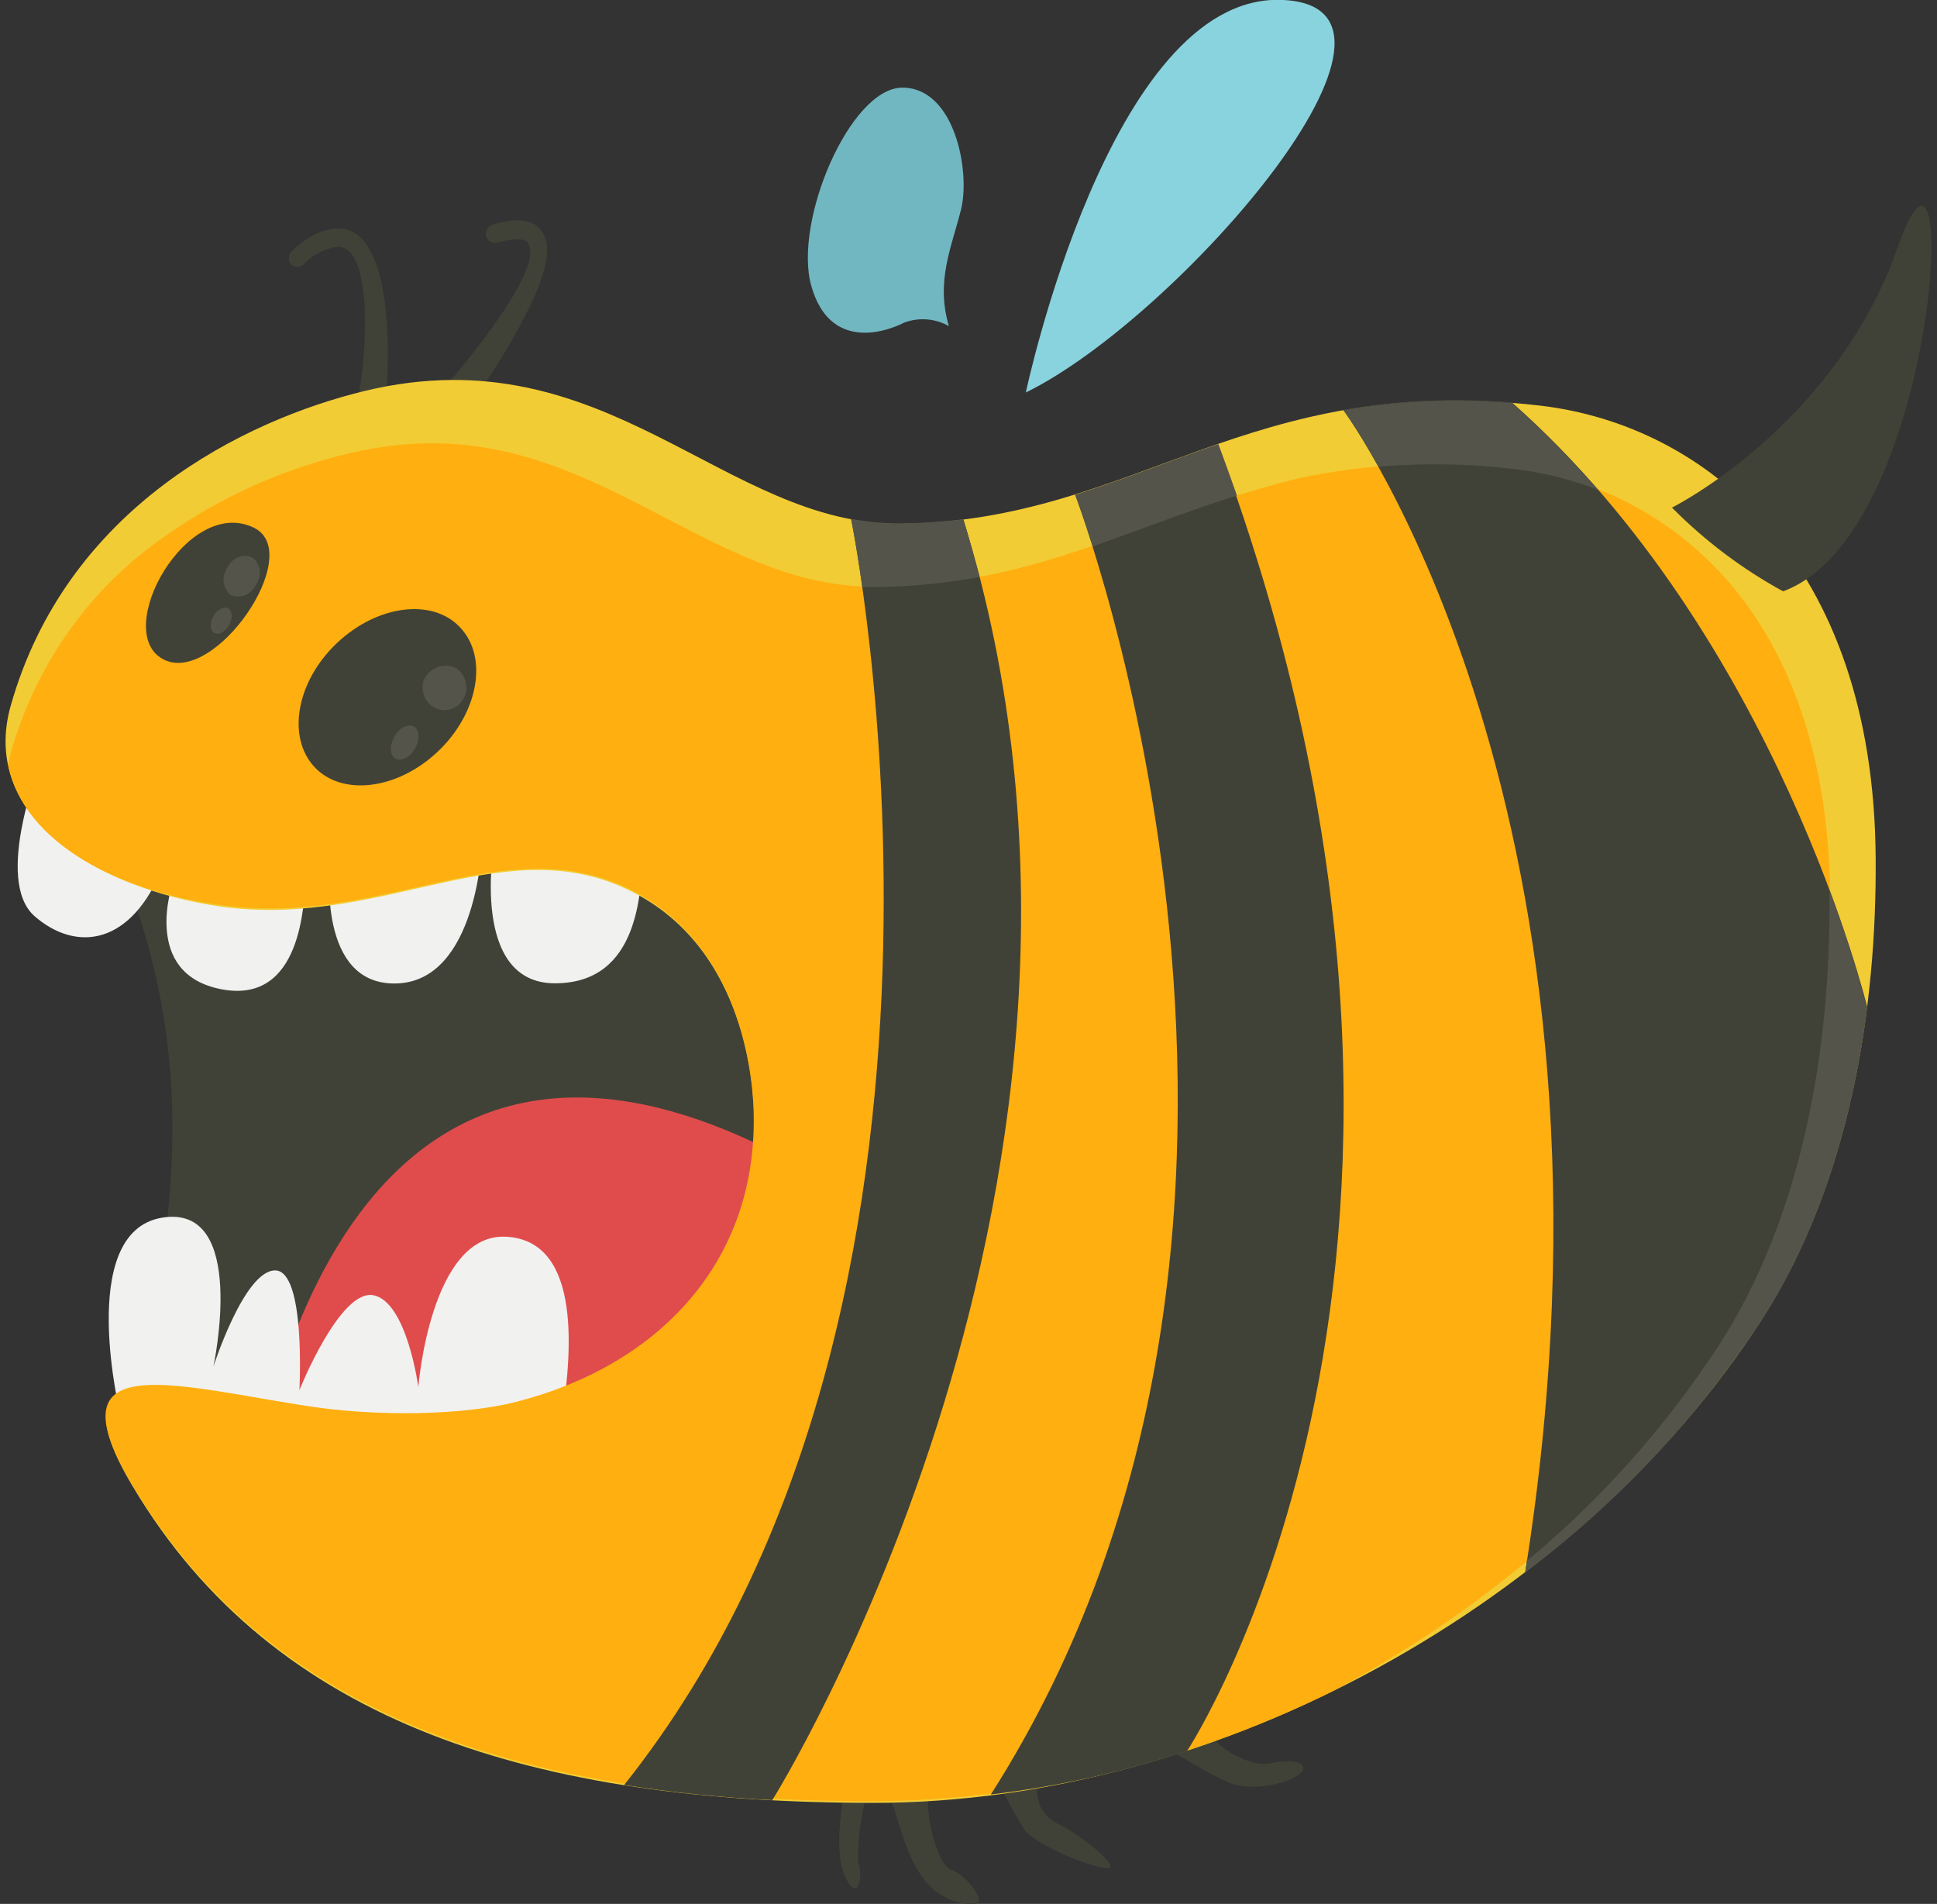 <svg width="174" height="171" viewBox="0 0 174 171" fill="none" xmlns="http://www.w3.org/2000/svg">
<rect x="0" y="0" width="174" height="171" fill="#333333" stroke="none"/>
<g clip-path="url(#clip0_7022_48713)">
<path fill-rule="evenodd" clip-rule="evenodd" d="M75.924 160.592C75.924 160.592 74.724 166.018 75.924 168.554C77.124 171.091 77.495 168.338 77.157 167.508C76.819 166.678 77.495 160.819 78.358 160.41C81.26 159.113 79.962 170.738 87.338 171.023C88.975 171.091 86.738 168.338 85.472 167.952C84.206 167.565 82.995 162.776 83.464 160.854C83.934 158.931 79.296 156.998 78.925 157.271C78.554 157.544 75.924 160.615 75.924 160.615V160.592Z" fill="#414237"/>
<path fill-rule="evenodd" clip-rule="evenodd" d="M89.379 159.409C90.159 161.097 91.037 162.734 92.008 164.311C92.947 165.642 97.781 167.656 99.352 167.792C100.923 167.929 97.355 164.971 95.151 163.868C92.947 162.764 93.143 161.047 93.143 159.727C93.143 158.408 102.899 155.86 102.899 155.86C102.899 155.86 107.973 159.022 110.308 160.069C112.643 161.115 116.484 159.932 116.975 159.09C117.466 158.249 115.884 157.953 114.214 158.362C112.545 158.772 109.14 157.225 108.071 154.745C107.001 152.265 88.669 155.337 89.379 159.409Z" fill="#414237"/>
<path fill-rule="evenodd" clip-rule="evenodd" d="M33.302 47.331C35.211 44.442 34.873 40.165 34.938 40.097C37.983 37.447 49.495 24.399 47.389 21.783C46.964 21.192 45.207 21.647 44.683 21.783C44.583 21.815 44.477 21.825 44.373 21.814C44.269 21.803 44.168 21.771 44.075 21.719C43.983 21.667 43.902 21.597 43.836 21.512C43.769 21.428 43.72 21.33 43.69 21.226C43.629 21.013 43.65 20.784 43.751 20.588C43.851 20.392 44.021 20.245 44.225 20.179C45.556 19.793 47.596 19.372 48.589 20.668C49.801 22.159 48.731 24.911 48.098 26.436C46.889 29.073 45.469 31.599 43.854 33.989C41.551 37.538 38.976 41.087 36.379 44.431C36.073 45.227 35.713 46.035 35.288 46.797C34.862 47.559 33.989 49.515 32.822 49.333C31.654 49.151 31.545 46.831 31.545 45.818C31.538 44.542 31.596 43.266 31.719 41.996C31.85 40.006 31.578 38.755 31.818 36.809C32.712 35.069 34 22.409 30.443 22.159C29.23 22.286 28.098 22.854 27.245 23.762C27.093 23.898 26.9 23.972 26.7 23.972C26.5 23.972 26.306 23.898 26.154 23.762C26.02 23.606 25.946 23.404 25.946 23.194C25.946 22.984 26.02 22.781 26.154 22.625C26.964 21.805 27.931 21.174 28.991 20.771C29.507 20.588 30.051 20.503 30.595 20.52C35.364 20.839 35.026 32.532 34.633 35.831C34.262 38.686 33.225 42.133 33.16 44.931C33.151 45.691 33.184 46.45 33.258 47.206L33.302 47.331Z" fill="#414237"/>
<path fill-rule="evenodd" clip-rule="evenodd" d="M8.499 72.413C14.838 85.54 18.036 99.451 13.038 120.962L58.803 137.933L75.859 92.081L56.217 65.838L8.499 72.413Z" fill="#414237"/>
<path fill-rule="evenodd" clip-rule="evenodd" d="M22.575 134.805C22.575 134.805 28.719 81.183 71.254 104.4C113.789 127.616 74.528 133.906 74.528 133.906L22.575 134.805Z" fill="#E04C4C"/>
<path fill-rule="evenodd" clip-rule="evenodd" d="M3.719 68.273C3.719 68.273 -0.646 79.033 3.119 82.298C6.884 85.563 11.849 84.914 14.664 77.748C17.479 70.582 17.708 78.032 17.708 78.032L15.526 79.284C15.526 79.284 12.623 87.462 19.891 88.85C27.158 90.238 27.267 80.99 27.464 79.147C27.66 77.304 29.646 77.748 29.646 77.748C29.646 77.748 28.446 88.577 35.659 88.327C42.872 88.076 43.297 75.871 43.297 75.871L44.389 75.803C44.389 75.803 42.151 88.315 49.844 88.315C57.538 88.315 57.483 79.864 57.788 77.043C58.094 74.222 49.604 67.829 47.837 67.749C46.069 67.67 3.806 68.273 3.806 68.273H3.719Z" fill="#F1F1F0"/>
<path fill-rule="evenodd" clip-rule="evenodd" d="M10.867 127.331C10.867 127.331 6.72 110.69 14.533 109.37C22.346 108.051 19.171 122.736 19.171 122.736C19.171 122.736 21.942 114.102 24.714 114.102C27.485 114.102 26.896 124.852 26.896 124.852C26.896 124.852 30.53 115.752 33.542 116.332C36.553 116.912 37.579 124.579 37.579 124.579C37.579 124.579 38.67 110.69 45.49 111.077C52.31 111.463 51.394 121.689 50.401 127.843C49.408 133.997 16.312 131.153 10.91 127.331H10.867Z" fill="#F1F1F0"/>
<path fill-rule="evenodd" clip-rule="evenodd" d="M80.965 47.047C102.157 46.774 111.901 33.34 138.374 36.434C153.16 38.174 168.317 50.346 168.491 77.077C168.589 90.203 166.309 106.106 158.136 118.698C141.888 143.791 109.675 161.923 78.478 161.923C48.306 161.923 24.703 154.995 11.914 133.485C4.701 121.405 15.013 124.385 26.929 126.319C34.011 127.456 41.922 127.218 46.352 126.069C59.447 122.736 67.893 113.306 67.751 100.532C67.751 97.711 67.053 85.608 57.21 80.319C45.654 74.085 34.742 83.378 20.021 81.456C8.204 79.761 -1.759 73.186 0.947 63.438C5.989 45.523 21.975 37.731 32.756 35.114C54.526 29.871 65.045 47.229 80.965 47.047Z" fill="#F2CC34"/>
<path fill-rule="evenodd" clip-rule="evenodd" d="M119.507 151.992C133.595 144.587 146.012 133.906 154.426 120.927C161.933 109.336 164.498 94.378 164.399 80.592C164.334 70.468 161.999 60.117 155.353 52.336C150.386 46.59 143.567 42.947 136.192 42.099C129.601 41.285 122.926 41.593 116.43 43.009C111.131 44.368 105.916 46.063 100.815 48.082C93.471 50.767 86.858 52.632 78.99 52.712C76.533 52.735 74.084 52.406 71.712 51.733C65.165 49.891 59.196 45.887 52.954 43.145C45.676 39.903 39.074 38.868 31.261 40.745C25.045 42.208 19.167 44.937 13.966 48.776C7.725 53.336 3.149 59.963 0.98 67.579C0.87 67.977 0.794 68.384 0.751 68.796C2.18 75.621 10.495 80.068 19.978 81.308C34.698 83.287 45.611 73.994 57.166 80.171C66.987 85.46 67.707 97.563 67.707 100.384C67.849 113.158 59.436 122.588 46.309 125.921C41.879 127.058 33.967 127.354 26.885 126.171C14.969 124.26 4.657 121.257 11.87 133.337C24.714 154.836 48.317 161.775 78.489 161.775C92.681 161.66 106.679 158.322 119.507 151.992Z" fill="#FFAF0F"/>
<path fill-rule="evenodd" clip-rule="evenodd" d="M76.459 46.637C76.459 46.637 90.775 116.753 56.064 160.319C60.298 160.979 64.794 161.456 69.377 161.672C69.442 161.604 104.666 105.196 86.541 46.672C84.763 46.876 82.897 47.013 80.965 47.047C79.454 47.051 77.946 46.914 76.459 46.637ZM96.548 44.362C96.548 44.362 121.722 109.882 89.007 161.172C94.988 160.462 100.889 159.155 106.631 157.27C106.631 157.27 136.344 112.419 109.402 39.938C105.037 41.439 100.924 43.111 96.548 44.487V44.362ZM120.653 36.809C120.718 36.878 147.758 73.551 137.021 141.129C145.253 134.963 152.4 127.358 158.146 118.652C163.69 110.121 166.494 100.1 167.727 90.431C167.727 90.431 159.685 57.239 135.82 36.15C130.761 35.714 125.67 35.936 120.663 36.809H120.653Z" fill="#414237"/>
<path fill-rule="evenodd" clip-rule="evenodd" d="M76.459 46.638C76.459 46.638 76.928 48.856 77.463 52.723C77.954 52.723 78.456 52.723 78.957 52.723C81.992 52.676 85.017 52.372 88.004 51.813C87.534 50.084 87.076 48.401 86.541 46.638C84.763 46.842 82.897 46.979 80.965 47.013C79.454 47.017 77.946 46.88 76.459 46.603V46.638ZM56.064 160.319L56.992 160.456L56.064 160.319ZM57.33 160.49C57.629 160.553 57.931 160.598 58.236 160.626C57.931 160.598 57.629 160.553 57.33 160.49ZM58.596 160.66C58.895 160.722 59.197 160.768 59.501 160.797C59.197 160.768 58.895 160.722 58.596 160.66ZM59.894 160.831L60.734 160.945L59.894 160.831ZM61.204 161.013C61.433 161.013 61.706 161.013 61.967 161.081C61.706 161.081 61.433 161.081 61.204 161.013ZM96.591 44.408C96.591 44.408 97.224 46.08 98.163 49.072L100.803 48.128C104.241 46.876 107.645 45.591 111.115 44.51C110.581 42.975 110.024 41.45 109.446 39.881C105.081 41.382 100.967 43.054 96.591 44.431V44.408ZM120.696 36.855C121.836 38.474 122.886 40.16 123.839 41.906C127.95 41.566 132.084 41.646 136.18 42.144C138.687 42.449 141.149 43.068 143.513 43.987C141.111 41.217 138.538 38.614 135.809 36.195C130.75 35.76 125.659 35.982 120.653 36.855H120.696ZM137.141 140.208C137.141 140.561 137.042 140.913 137.01 141.22C145.242 135.054 152.389 127.449 158.135 118.743C163.679 110.212 166.483 100.191 167.716 90.522C166.768 86.93 165.643 83.392 164.344 79.921V80.546C164.443 94.333 161.878 109.291 154.371 120.882C149.593 128.191 143.785 134.707 137.141 140.208Z" fill="#54544B"/>
<path fill-rule="evenodd" clip-rule="evenodd" d="M150.192 45.591C151.359 44.999 165.087 37.629 170.488 22.17C176.163 6.029 174.395 47.855 160.176 53.11C156.52 51.115 153.157 48.583 150.192 45.591Z" fill="#414237"/>
<path fill-rule="evenodd" clip-rule="evenodd" d="M41.573 56.625C39.271 53.77 34.36 54.145 30.596 57.455C26.831 60.765 25.718 65.77 28.02 68.625C30.323 71.48 35.266 71.094 39.009 67.795C42.752 64.496 43.908 59.468 41.573 56.625Z" fill="#414237"/>
<path fill-rule="evenodd" clip-rule="evenodd" d="M22.815 47.4C16.803 44.476 10.026 56.693 14.631 59.195C19.236 61.698 27.486 49.697 22.815 47.4Z" fill="#414237"/>
<path fill-rule="evenodd" clip-rule="evenodd" d="M41.005 60.026C40.747 59.892 40.466 59.813 40.178 59.793C39.89 59.773 39.601 59.813 39.328 59.91C39.055 60.008 38.803 60.161 38.587 60.36C38.371 60.559 38.196 60.801 38.07 61.072C37.95 61.434 37.931 61.825 38.014 62.198C38.096 62.571 38.278 62.913 38.538 63.184C38.797 63.455 39.125 63.645 39.483 63.732C39.841 63.818 40.215 63.799 40.563 63.675C40.911 63.551 41.218 63.327 41.451 63.03C41.683 62.733 41.83 62.374 41.876 61.994C41.922 61.614 41.865 61.228 41.711 60.88C41.557 60.532 41.313 60.236 41.005 60.026Z" fill="#54544B"/>
<path fill-rule="evenodd" clip-rule="evenodd" d="M37.23 65.281C36.739 64.974 35.931 65.281 35.462 66.089C34.993 66.896 34.993 67.749 35.462 68.102C35.931 68.455 36.739 68.102 37.23 67.306C37.721 66.51 37.699 65.634 37.23 65.281Z" fill="#54544B"/>
<path fill-rule="evenodd" clip-rule="evenodd" d="M22.75 50.118C22.55 50.015 22.334 49.953 22.112 49.938C21.89 49.922 21.667 49.952 21.456 50.025C21.245 50.099 21.051 50.216 20.883 50.368C20.715 50.521 20.578 50.707 20.48 50.914C20.193 51.276 20.052 51.74 20.089 52.207C20.126 52.675 20.337 53.109 20.676 53.417C21.085 53.605 21.547 53.624 21.969 53.47C22.39 53.316 22.74 53 22.946 52.587C23.226 52.228 23.361 51.771 23.325 51.311C23.288 50.851 23.082 50.423 22.75 50.118Z" fill="#54544B"/>
<path fill-rule="evenodd" clip-rule="evenodd" d="M20.578 54.668C20.174 54.429 19.574 54.668 19.203 55.294C18.832 55.919 18.843 56.591 19.203 56.829C19.564 57.068 20.164 56.829 20.535 56.204C20.906 55.578 20.906 54.953 20.535 54.668H20.578Z" fill="#54544B"/>
<path fill-rule="evenodd" clip-rule="evenodd" d="M85.265 29.302C84.657 28.958 83.987 28.75 83.297 28.691C82.608 28.632 81.914 28.724 81.26 28.96C79.427 29.893 74.517 31.463 72.88 25.684C71.243 19.906 76.361 7.871 81.064 7.871C85.767 7.871 87.175 15.39 86.335 18.791C85.494 22.192 84.032 25.23 85.243 29.302H85.265Z" fill="#71B7C2"/>
<path fill-rule="evenodd" clip-rule="evenodd" d="M92.15 35.251C92.15 35.251 99.691 -0.409 115.011 -0.011C130.332 0.387 105.834 28.563 92.15 35.251Z" fill="#88D3DE"/>
</g>
<defs>
<clipPath id="clip0_7022_48713">
<rect width="173" height="171" fill="white" transform="translate(0.5)"/>
</clipPath>
</defs>
</svg>
